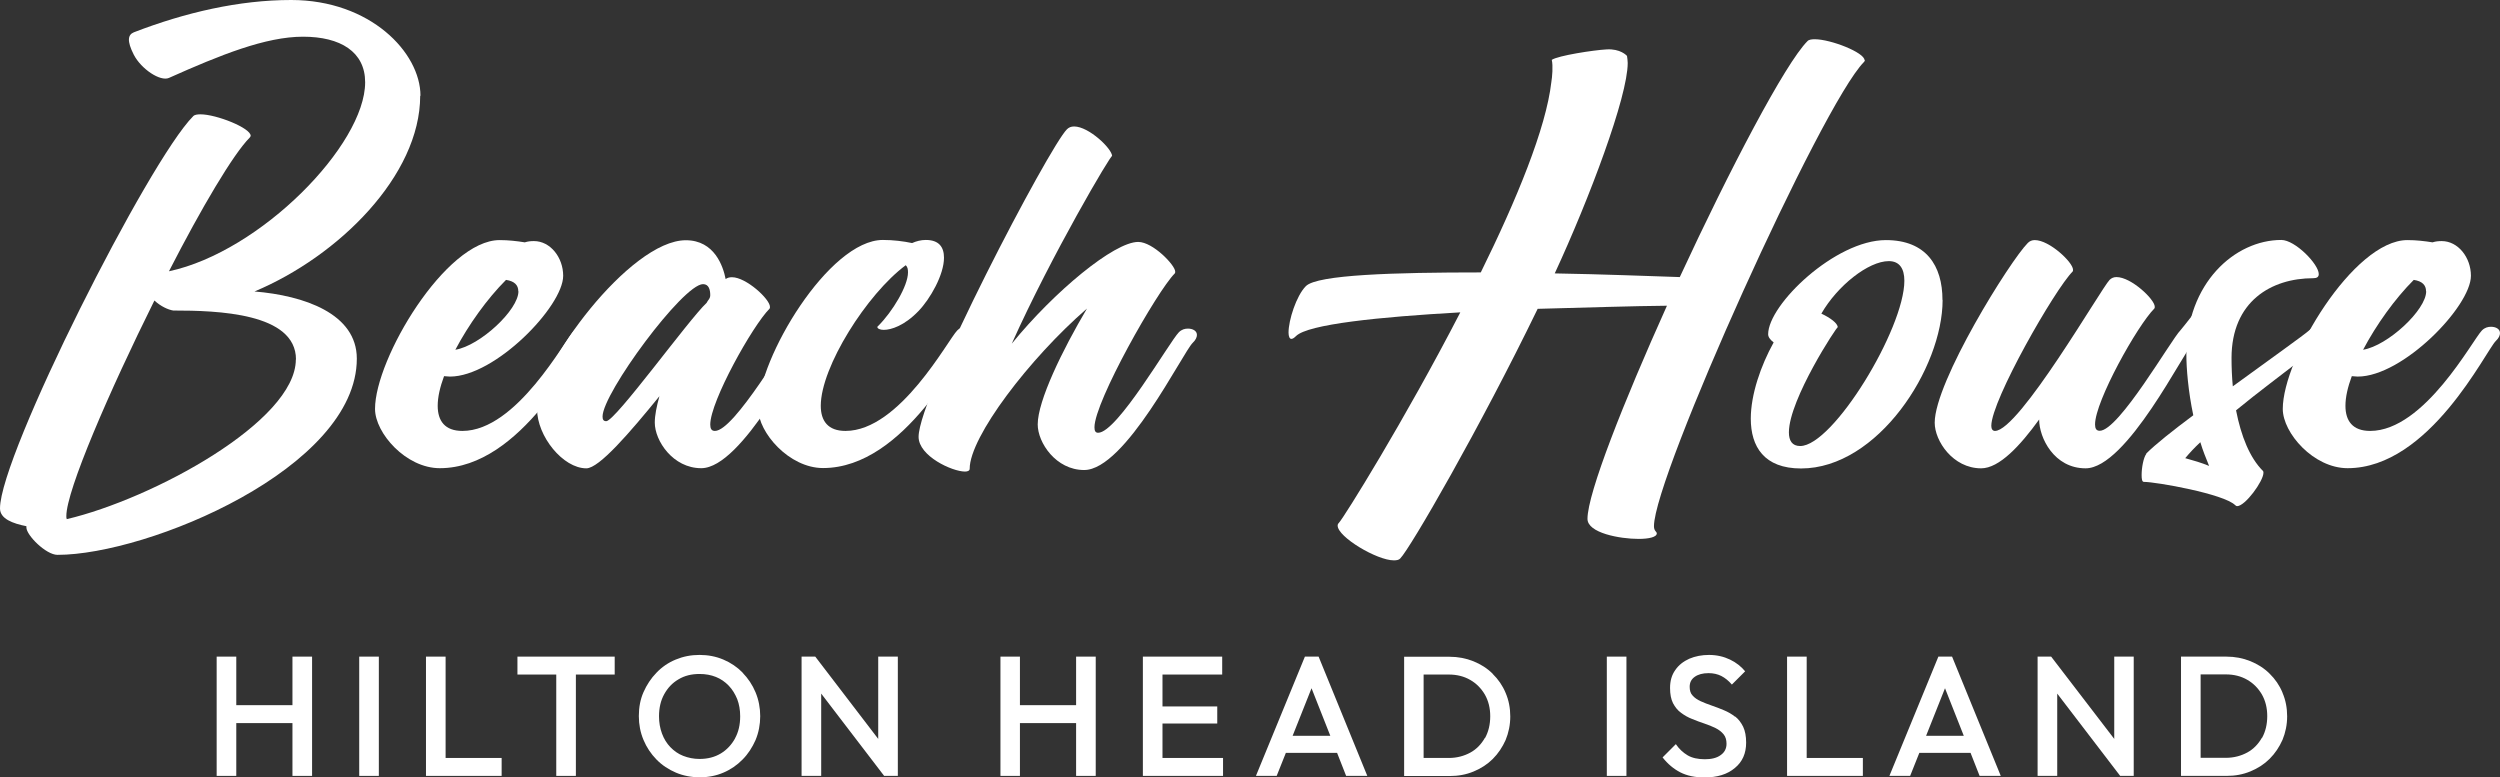 <?xml version="1.0" encoding="UTF-8"?><svg id="Layer_1" xmlns="http://www.w3.org/2000/svg" width="177.12" height="55.08" viewBox="0 0 177.12 55.08"><rect x="0" y="0" width="177.12" height="55.08" fill="#333333" stroke="none"/><defs><style>.cls-1{fill:#fff;}</style></defs><path class="cls-1" d="M41.31,23.15c.36,0,.65,.16,.65,.45,0,.16-.09,.36-.29,.55-.71,.68-4.69,9.02-10.51,9.02-2.4,0-4.59-2.49-4.59-4.2,0-3.56,5.01-11.96,8.83-11.96,.62,0,1.23,.07,1.78,.16,.22-.07,.42-.09,.65-.09,1.16,0,2.07,1.16,2.07,2.46,0,2.16-4.82,7.14-8.02,7.14-.16,0-.29-.03-.42-.03-.29,.78-.45,1.49-.45,2.1,0,1.07,.51,1.78,1.75,1.78,3.85,0,7.27-6.47,7.92-7.12,.2-.2,.42-.26,.65-.26h-.02Zm-4.59-2.52c0-.42-.26-.71-.87-.8-1.33,1.33-2.65,3.17-3.59,4.95,1.75-.29,4.47-2.82,4.47-4.14h0Z"/><path class="cls-1" d="M57.02,23.15c.33,0,.62,.2,.62,.49,0,.16-.07,.33-.26,.51-.71,.68-4.78,9.02-7.7,9.02-2,0-3.29-1.94-3.29-3.23,0-.51,.13-1.16,.33-1.87-2.1,2.58-4.27,5.11-5.18,5.11-1.65,0-3.49-2.27-3.49-4.2,0-3.04,6.56-11.96,10.54-11.96,2.04,0,2.65,1.87,2.82,2.75,.13-.09,.26-.13,.45-.13,1,0,2.69,1.55,2.69,2.1,0,.07,0,.09-.03,.13-1.2,1.2-4.2,6.56-4.2,8.21,0,.29,.09,.45,.33,.45,1.39,0,5.07-6.47,5.76-7.12,.16-.2,.42-.26,.65-.26h-.02Zm-6.96-1.69c.09-.2,.26-.29,.26-.55,0-.36-.09-.78-.51-.78-1.42,0-7.12,7.73-7.12,9.38,0,.22,.07,.33,.26,.33,.65,0,5.85-7.21,7.11-8.38h0Z"/><path class="cls-1" d="M68.46,23.15c.36,0,.65,.16,.65,.45,0,.13-.09,.33-.29,.51-.71,.71-4.69,9.05-10.51,9.05-2.4,0-4.59-2.52-4.59-4.2,0-3.56,5.01-11.96,8.83-11.96,.74,0,1.45,.09,2.07,.22,.29-.13,.62-.22,.97-.22,.94,0,1.29,.51,1.29,1.26,0,1.2-.97,2.91-1.81,3.78-1,1.04-1.94,1.33-2.46,1.33-.26,0-.45-.09-.45-.2,0-.03,.03-.07,.07-.09,1-1,2.1-2.82,2.1-3.78,0-.22-.03-.39-.16-.51-2.75,2.04-6.02,7.21-6.02,9.96,0,1.07,.51,1.78,1.75,1.78,3.85,0,7.27-6.47,7.92-7.12,.2-.2,.42-.26,.65-.26h0Z"/><path class="cls-1" d="M84.15,23.28c.36,0,.65,.16,.65,.45,0,.16-.09,.36-.29,.55-.71,.68-4.78,9.02-7.7,9.02-2,0-3.29-1.94-3.29-3.23,0-1.68,1.75-5.27,3.49-8.21-4.07,3.53-8.31,9.09-8.31,11.35,0,.13-.13,.2-.33,.2-.91,0-3.29-1.1-3.29-2.46,0-2.91,9.25-20.54,10.51-21.79,.13-.13,.29-.2,.51-.2,1.04,0,2.69,1.58,2.69,2.1,0-.26-4.3,7.02-7.11,13.29,3-3.69,7.25-7.21,8.96-7.21,1.04,0,2.62,1.65,2.62,2.1,0,.07,0,.09-.03,.13-1.26,1.26-5.69,9.09-5.69,10.9,0,.26,.07,.39,.26,.39,1.36,0,5.07-6.47,5.72-7.12,.2-.2,.42-.26,.65-.26h0Z"/><path class="cls-1" d="M137.63,21.25c0,4.82-4.59,11.94-10.03,11.94-2.62,0-3.56-1.55-3.56-3.53,0-1.71,.71-3.76,1.62-5.4-.26-.2-.39-.39-.39-.58,0-2.1,4.76-6.67,8.34-6.67,2.85,0,4.01,1.81,4.01,4.24Zm-2.71-1.36c0-.84-.33-1.39-1.1-1.39-1.45,0-3.65,1.75-4.78,3.72,.62,.29,1.16,.68,1.16,.97,0-.16-3.46,5.11-3.46,7.44,0,.58,.22,.97,.8,.97,2.33,0,7.38-8.31,7.38-11.71h0Z"/><path class="cls-1" d="M156.25,21.33c.36,0-.5,1.99-.5,2.28,0,.16-.09,.36-.29,.55-.71,.68-4.78,9.02-7.7,9.02-2.23,0-3.29-2.16-3.29-3.46-1.33,1.84-2.82,3.46-4.11,3.46-2,0-3.29-1.94-3.29-3.23,0-2.91,5.34-11.48,6.6-12.74,.13-.13,.29-.2,.49-.2,1.04,0,2.71,1.58,2.71,2.1,0,.07,0,.09-.03,.13-1.26,1.26-5.76,9.12-5.76,10.93,0,.22,.09,.36,.26,.36,1.71,0,7.54-10.12,8.12-10.7,.13-.13,.29-.2,.49-.2,1.04,0,2.71,1.58,2.71,2.1,0,.07,0,.09-.03,.13-1.2,1.2-4.2,6.56-4.2,8.21,0,.29,.09,.45,.33,.45,1.36,0,5.07-6.47,5.72-7.12,.2-.2,1.57-2.08,1.8-2.08h0Z"/><path class="cls-1" d="M164.27,23.15c.33,0,.62,.2,.62,.49,0,.65-3.2,2.75-6.47,5.43,.36,1.84,.97,3.36,1.91,4.3,.03,.03,.03,.07,.03,.13,0,.58-1.29,2.36-1.87,2.36-.03,0-.09-.03-.13-.07-.8-.8-5.6-1.65-6.47-1.65-.13,0-.16-.2-.16-.49,0-.51,.13-1.23,.33-1.49v-.03c.65-.65,1.87-1.62,3.33-2.71-.36-1.71-.49-3.33-.49-4.3,0-5.05,3.43-8.12,6.73-8.12,.97,0,2.65,1.71,2.65,2.42,0,.2-.13,.29-.39,.29-2.98,0-5.79,1.65-5.79,5.66,0,.68,.03,1.36,.09,2,2.62-1.91,5.07-3.65,5.43-3.98,.2-.2,.42-.26,.65-.26v.02Zm-8.38,8.18c-.42,.39-.78,.78-1.07,1.13,.58,.16,1.16,.33,1.69,.55-.22-.55-.45-1.1-.62-1.68Z"/><path class="cls-1" d="M176.47,23.15c.36,0,.65,.16,.65,.45,0,.16-.09,.36-.29,.55-.71,.68-4.69,9.02-10.51,9.02-2.4,0-4.59-2.49-4.59-4.2,0-3.56,5.01-11.96,8.83-11.96,.62,0,1.23,.07,1.78,.16,.22-.07,.42-.09,.65-.09,1.16,0,2.07,1.16,2.07,2.46,0,2.16-4.82,7.14-8.02,7.14-.16,0-.29-.03-.42-.03-.29,.78-.45,1.49-.45,2.1,0,1.07,.51,1.78,1.75,1.78,3.85,0,7.27-6.47,7.92-7.12,.2-.2,.42-.26,.65-.26h-.02Zm-4.59-2.52c0-.42-.26-.71-.87-.8-1.33,1.33-2.65,3.17-3.59,4.95,1.75-.29,4.47-2.82,4.47-4.14h0Z"/><path class="cls-1" d="M132.1,4.27c0-.55-2.4-1.49-3.53-1.49-.22,0-.42,.03-.51,.13-1.58,1.58-5.53,9.12-9.05,16.72-2.2-.07-5.4-.2-8.86-.26,2.46-5.31,5.17-12.52,5.17-14.91,0-.17-.03-.33-.05-.5-.03-.03-.47-.52-1.45-.46-.92,.05-3.44,.44-3.88,.74,.1,.42,.03,1.22-.03,1.57h0c-.37,3.27-2.47,8.36-5,13.49-6.11,0-11.58,.16-12.39,.97-.68,.68-1.23,2.42-1.23,3.29,0,.26,.07,.45,.2,.45,.09,0,.2-.07,.33-.2,.84-.84,5.92-1.36,11.64-1.68-3.94,7.63-8.28,14.59-8.6,14.91-.07,.07-.09,.13-.09,.2,0,.8,2.78,2.46,3.98,2.46,.2,0,.36-.03,.45-.13,.71-.71,5.66-9.28,9.74-17.69,3.49-.09,6.79-.2,9.16-.22-3.07,6.82-5.63,13.29-5.63,15.1,0,1,2.29,1.42,3.62,1.42,.74,0,1.29-.13,1.29-.39,0-.13-.2-.16-.2-.51,0-3.53,11.87-29.85,14.88-32.89,.03-.03,.07-.09,.07-.13Z"/><path class="cls-1" d="M29.79,6.79c0-3.07-3.56-6.79-9.16-6.79-3.68,0-7.5,.88-11.15,2.29-.41,.17-.51,.59,0,1.59,.53,1.02,1.88,1.91,2.49,1.64h0c3.65-1.63,6.85-2.92,9.5-2.92s4.4,1.07,4.4,3.23c0,4.43-7.4,12-13.9,13.39,2.29-4.47,4.56-8.31,5.72-9.47,.03-.03,.07-.09,.07-.13,0-.55-2.42-1.52-3.56-1.52-.22,0-.42,.03-.51,.13C10.54,11.38,0,32.24,0,36.02c0,.74,.91,1.07,1.87,1.26v.09c0,.55,1.39,1.94,2.2,1.94,6.4,0,21.21-6.14,21.21-13.9,0-3.2-3.75-4.47-7.25-4.76,5.95-2.49,11.74-8.21,11.74-13.87h0Zm-8.83,18.67c0,4.4-10.16,9.89-16.23,11.32-.03-.07-.03-.13-.03-.22,0-1.81,3.04-8.83,6.24-15.27,.45,.42,.97,.65,1.33,.71,3.11,0,8.7,.16,8.7,3.47h0Z"/><g><polygon class="cls-1" points="20.72 49.96 16.74 49.96 16.74 46.52 15.35 46.52 15.35 54.97 16.74 54.97 16.74 51.23 20.72 51.23 20.72 54.97 22.11 54.97 22.11 46.52 20.72 46.52 20.72 49.96"/><rect class="cls-1" x="25.45" y="46.52" width="1.39" height="8.45"/><polygon class="cls-1" points="31.57 46.52 30.18 46.52 30.18 54.97 31.13 54.97 31.57 54.97 35.54 54.97 35.54 53.7 31.57 53.7 31.57 46.52"/><polygon class="cls-1" points="36.66 47.79 39.41 47.79 39.41 54.97 40.8 54.97 40.8 47.79 43.55 47.79 43.55 46.52 36.66 46.52 36.66 47.79"/><path class="cls-1" d="M52.62,47.66c-.39-.4-.85-.71-1.37-.93-.52-.22-1.08-.33-1.69-.33s-1.16,.11-1.69,.33-.98,.53-1.36,.93c-.39,.4-.69,.86-.92,1.38s-.33,1.09-.33,1.69,.11,1.17,.33,1.69c.22,.53,.53,.99,.92,1.39s.86,.71,1.38,.93c.52,.22,1.09,.33,1.69,.33s1.16-.11,1.67-.33c.52-.22,.98-.54,1.36-.93,.39-.39,.69-.86,.92-1.38,.22-.53,.33-1.1,.33-1.69s-.11-1.16-.33-1.69-.53-.99-.92-1.39h0Zm-.54,4.65c-.25,.45-.58,.81-1.01,1.07s-.93,.39-1.51,.39c-.42,0-.8-.08-1.16-.22s-.66-.36-.91-.62-.45-.58-.59-.96-.21-.78-.21-1.22c0-.6,.12-1.12,.37-1.57,.25-.45,.58-.8,1.01-1.05,.43-.26,.92-.38,1.49-.38,.43,0,.81,.07,1.16,.21s.65,.35,.91,.62c.26,.27,.45,.59,.6,.95,.14,.37,.21,.77,.21,1.22,0,.6-.12,1.12-.37,1.57h0Z"/><polygon class="cls-1" points="62.22 52.35 57.76 46.52 56.79 46.52 56.79 54.97 58.18 54.97 58.18 49.14 62.64 54.97 63.61 54.97 63.61 46.52 62.22 46.52 62.22 52.35"/><polygon class="cls-1" points="76.24 49.96 72.26 49.96 72.26 46.52 70.88 46.52 70.88 54.97 72.26 54.97 72.26 51.23 76.24 51.23 76.24 54.97 77.63 54.97 77.63 46.52 76.24 46.52 76.24 49.96"/><polygon class="cls-1" points="82.36 51.26 86.24 51.26 86.24 50.05 82.36 50.05 82.36 47.79 86.59 47.79 86.59 46.52 82.36 46.52 81.92 46.52 80.97 46.52 80.97 54.97 81.92 54.97 82.36 54.97 86.65 54.97 86.65 53.7 82.36 53.7 82.36 51.26"/><path class="cls-1" d="M92.45,46.52l-3.47,8.45h1.47l.65-1.63h3.63l.64,1.63h1.5l-3.45-8.45h-.97Zm-.87,5.61l1.34-3.37,1.33,3.37h-2.67Z"/><path class="cls-1" d="M105.76,47.74c-.39-.39-.85-.68-1.37-.89s-1.09-.32-1.7-.32h-3.21v8.45h3.23c.61,0,1.16-.1,1.69-.32s.98-.51,1.36-.89c.39-.39,.68-.83,.91-1.34,.21-.51,.33-1.07,.33-1.67s-.11-1.16-.33-1.67c-.21-.51-.52-.96-.91-1.34h0Zm-.56,4.54c-.25,.44-.59,.8-1.03,1.04s-.95,.38-1.52,.38h-1.79v-5.91h1.79c.57,0,1.08,.13,1.51,.38,.44,.25,.78,.6,1.04,1.04,.25,.44,.38,.95,.38,1.53s-.12,1.1-.37,1.55h0Z"/><rect class="cls-1" x="113.84" y="46.52" width="1.39" height="8.45"/><path class="cls-1" d="M122.93,50.78c-.24-.19-.5-.34-.79-.46-.28-.12-.57-.23-.86-.33s-.55-.2-.79-.31-.43-.24-.57-.4c-.15-.15-.21-.37-.21-.62,0-.31,.12-.54,.36-.71s.56-.26,.98-.26c.34,0,.64,.07,.9,.2,.27,.14,.51,.33,.75,.61l.94-.94c-.27-.33-.63-.62-1.07-.83s-.93-.33-1.49-.33c-.51,0-.98,.09-1.4,.27-.42,.19-.75,.45-.99,.8-.25,.35-.37,.77-.37,1.27,0,.44,.07,.8,.21,1.08,.15,.28,.33,.51,.57,.68,.24,.18,.5,.33,.79,.44,.28,.12,.57,.22,.86,.32s.55,.2,.79,.32,.43,.27,.57,.44c.15,.18,.21,.41,.21,.68,0,.33-.14,.61-.42,.8-.27,.2-.65,.29-1.11,.29-.5,0-.91-.09-1.23-.28s-.6-.45-.83-.79l-.94,.94c.37,.47,.79,.82,1.26,1.06s1.04,.36,1.7,.36c.91,0,1.63-.22,2.16-.67,.54-.44,.8-1.04,.8-1.8,0-.45-.07-.82-.21-1.12-.15-.3-.33-.54-.57-.73h0Z"/><polygon class="cls-1" points="128 46.52 126.61 46.52 126.61 54.97 127.56 54.97 128 54.97 131.98 54.97 131.98 53.7 128 53.7 128 46.52"/><path class="cls-1" d="M137.33,46.52l-3.47,8.45h1.47l.65-1.63h3.63l.64,1.63h1.5l-3.45-8.45h-.97Zm-.87,5.61l1.34-3.37,1.33,3.37h-2.67Z"/><polygon class="cls-1" points="149.79 52.35 145.32 46.52 144.36 46.52 144.36 54.97 145.75 54.97 145.75 49.14 150.21 54.97 151.17 54.97 151.17 46.52 149.79 46.52 149.79 52.35"/><path class="cls-1" d="M161.71,49.07c-.21-.51-.52-.96-.91-1.34-.39-.39-.85-.68-1.37-.89s-1.09-.32-1.7-.32h-3.21v8.45h3.23c.61,0,1.16-.1,1.69-.32s.98-.51,1.36-.89c.39-.39,.68-.83,.91-1.34,.21-.51,.33-1.07,.33-1.67s-.11-1.16-.33-1.67h0Zm-1.46,3.2c-.25,.44-.59,.8-1.03,1.04s-.95,.38-1.52,.38h-1.79v-5.91h1.79c.57,0,1.08,.13,1.51,.38,.44,.25,.78,.6,1.04,1.04,.25,.44,.38,.95,.38,1.53s-.12,1.1-.37,1.55h0Z"/></g></svg>